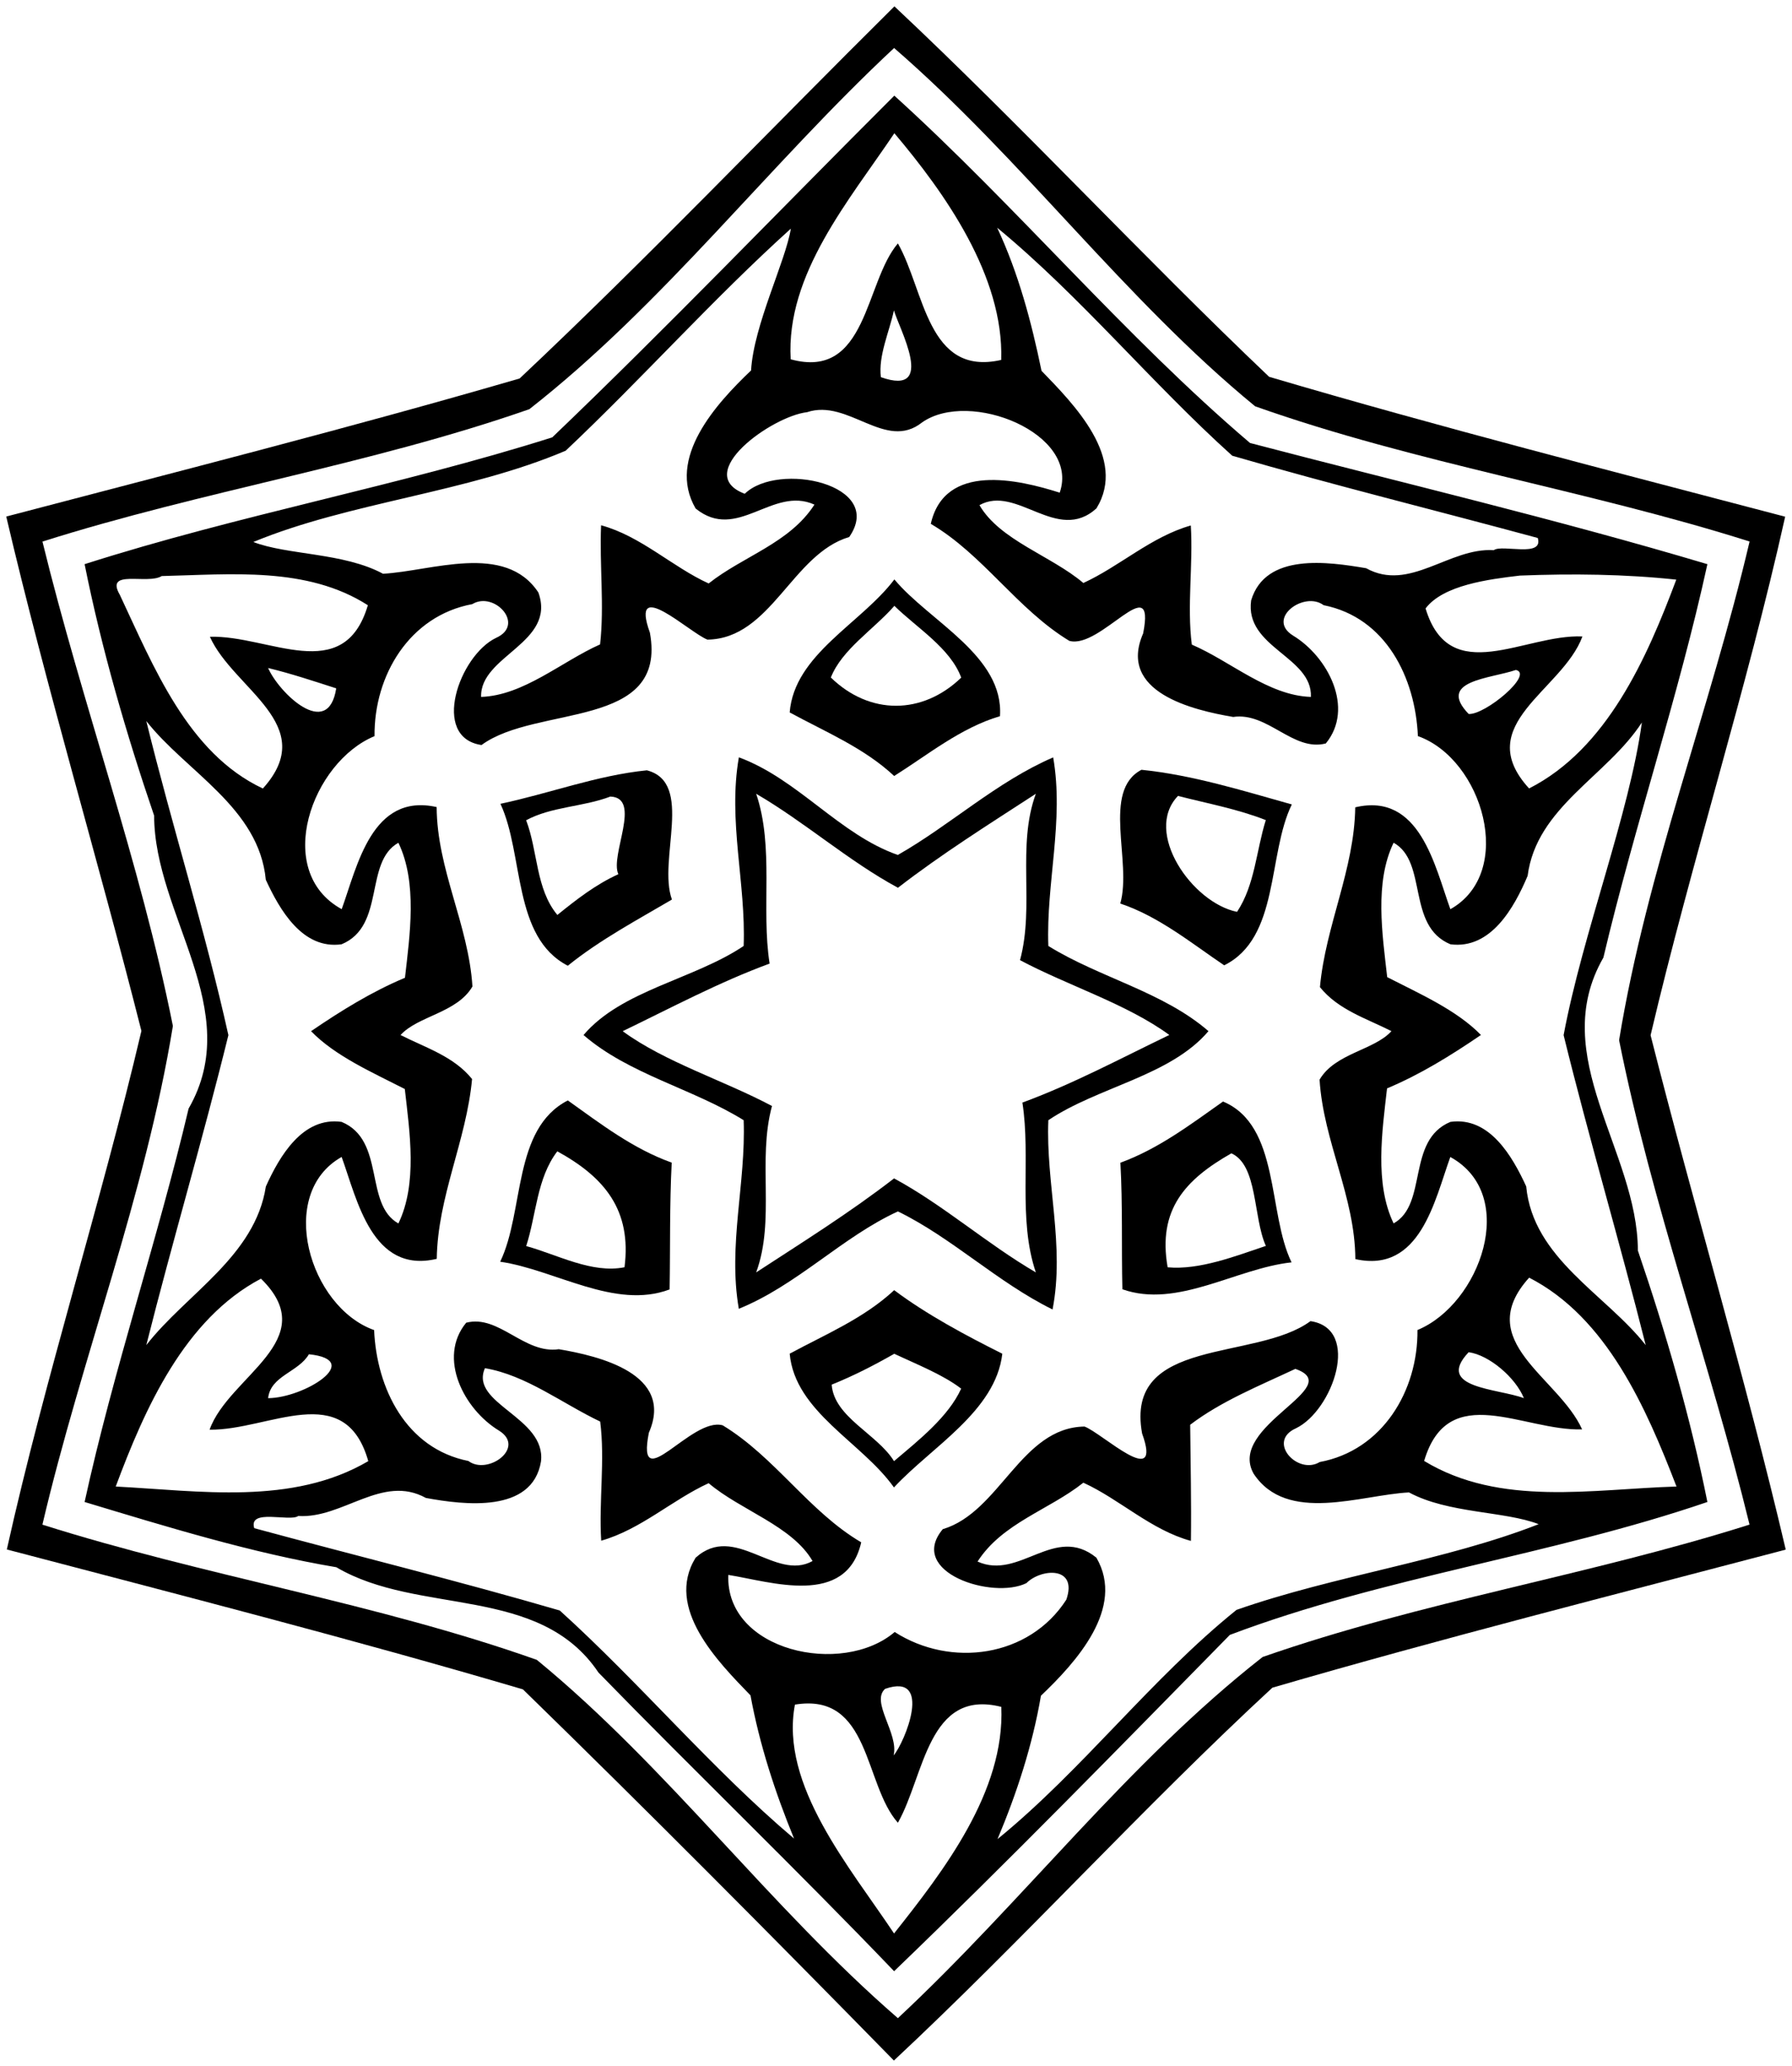 <?xml version="1.0" encoding="UTF-8"?>
<!DOCTYPE svg  PUBLIC '-//W3C//DTD SVG 1.1//EN'  'http://www.w3.org/Graphics/SVG/1.1/DTD/svg11.dtd'>
<svg width="341pt" height="393pt" version="1.1" viewBox="0 0 341 393" xmlns="http://www.w3.org/2000/svg">
<path d="m170.2 1.21c24.34 22.84 47.11 47.47 71.3 70.46 32.5 9.59 65.41 17.99 98.2 26.61-7.35 33-17.85 65.64-25.61 98.63 8.27 32.67 18.04 65.08 25.72 97.84-32.6 8.58-65.35 16.85-97.69 26.26-24.71 22.83-47.43 47.96-72.02 70.92-23.28-23.76-46.78-47.4-70.59-70.6-32.5-9.58-65.42-17.99-98.21-26.61 7.35-33 17.85-65.64 25.61-98.63-8.27-32.68-18.04-65.08-25.72-97.84 32.6-8.58 65.34-16.85 97.69-26.26 24.36-22.92 47.53-47.22 71.32-70.78m-0.06 7.92c-23.92 22.3-43.73 48.6-69.41 68.7-30.21 10.55-62.26 15.55-92.65 25.18 7.56 30.94 18.59 60.91 24.82 92.14-5.28 32.31-17.35 62.97-24.83 94.85 31 9.82 63.51 14.88 94.09 25.72 24.96 20.48 44.21 46.92 68.7 68.15 23.92-22.3 43.73-48.6 69.41-68.7 30.21-10.55 62.26-15.55 92.65-25.18-7.56-30.94-18.59-60.91-24.82-92.14 5.28-32.31 17.35-62.97 24.83-94.85-31-9.82-63.51-14.88-94.09-25.72-24.97-20.48-44.21-46.93-68.7-68.15z"/>
<path d="m170.18 18.19c23.32 21.12 43.89 45.83 67.69 66.07 29.06 7.62 58.11 14.43 87.03 23.05-5.52 25.27-13.85 49.69-19.79 74.83-10.79 18.77 6.52 36.78 6.56 55.72 5.31 15.55 10 31.72 13.23 47.83-29.86 10.21-61.59 14.21-90.87 25.28-21.06 21.45-42.2 43.12-63.89 63.97-18.44-19.25-37.66-37.72-56.25-56.8-11.25-16.78-34.19-10.79-49.89-20.04-16.09-2.71-32.22-7.68-47.9-12.41 5.52-25.27 13.85-49.69 19.79-74.83 10.79-18.77-6.52-36.78-6.56-55.72-5.31-15.55-10-31.72-13.23-47.83 29.41-9.4 59.75-14.87 88.99-24.12 22.03-21.07 43.4-43.36 65.09-65m0.01 7.15c-8.59 12.79-20.66 26.81-19.73 43 14.59 4.01 14.07-14.64 20.4-22.04 5.1 8.96 5.58 25.37 19.66 22.16 0.51-15.96-10.74-31.77-20.33-43.12m-19.7 18.15c-14.83 13.37-28.28 28.5-42.85 42.24-18.81 8-41.13 9.79-59.43 17.36 6.42 2.5 17.21 2.01 24.67 6.04 9.1-0.46 23.23-6.05 29.57 3.57 3.45 9.61-11.16 11.99-10.9 19.86 8.11-0.28 15.28-6.71 22.64-9.99 0.83-7.34-0.13-15.13 0.19-22.66 7.6 2.07 13.57 7.93 20.47 11.07 6.55-5.2 15.4-7.65 20.13-15-8-3.61-14.68 7.17-22.61 0.74-5.58-9.59 3.93-19.95 10.55-26.26 0.51-8.66 6.58-20.77 7.57-26.97m39.26-0.18c4.05 8.65 6.5 17.84 8.44 27.22 6.17 6.38 16.33 16.6 10.45 26.17-7.46 6.75-15.16-4.57-22.26-0.62 3.89 6.7 13.67 9.63 19.77 14.81 6.93-3.18 12.92-8.81 20.45-10.94 0.46 7.53-0.75 15.27 0.19 22.66 7.41 3.18 14.53 9.69 22.66 9.95 0.32-7.67-12.64-9.39-11.37-18.36 2.72-9.1 14.62-7.35 21.88-6.12 8.28 4.59 15.82-3.98 24.29-3.43 1.55-1.18 9.53 1.49 8.37-2.32-19.37-5.25-38.88-10.05-58.14-15.65-15.41-13.87-28.76-30.19-44.73-43.37m-19.64 15.72c-0.91 4.18-2.99 8.62-2.49 12.71 10.75 3.8 3.38-9.41 2.49-12.71m-16.53 19.37c-6.73 0.77-21.98 11.72-11.86 15.52 6.37-6.2 26.82-1.79 19.88 8.22-10.89 3.24-14.87 19.35-26.98 19.52-3.4-1.29-14.89-12.27-10.95-1.32 3.39 18.5-21.59 13.67-32.04 21.37-9.72-1.43-4.24-17.02 2.76-20.38 5.65-2.51-0.34-8.97-4.52-6.42-11.93 2.21-18.71 13.54-18.6 25.11-11.92 4.92-19.41 25.69-6.25 32.91 2.98-8.19 5.71-22.18 18.07-19.42 0.07 11.91 6.06 22.31 6.81 34.13-2.95 5.04-10.37 5.58-13.68 9.23 4.75 2.41 10.13 4.05 13.61 8.37-1.09 11.76-6.54 22.31-6.72 34.2-12.32 2.92-15.13-11.22-18.1-19.38-12.47 7.02-6.16 28.55 6.18 32.93 0.48 11.04 6.04 22.53 17.94 24.9 3.7 2.78 11.01-2.56 5.82-5.78-6.64-4.02-11.75-13.82-6.24-20.52 6.22-1.61 11.05 6.01 17.63 5.04 7.64 1.29 22.04 4.69 17.13 15.89-2.46 12.55 8.11-3.12 14.06-1.41 9.95 6.04 16.4 16.4 26.35 22.25-2.83 12.41-17.23 7.47-25.29 6.2-0.57 14.5 21.67 19.38 31.66 10.86 10.69 6.85 25.59 4.83 32.66-6.15 2.24-6.45-4.82-5.94-7.59-3.15-6.42 3.19-22.77-2.06-15.92-10.26 10.89-3.24 14.87-19.35 26.98-19.52 3.4 1.29 14.9 12.27 10.95 1.32-3.39-18.5 21.59-13.67 32.04-21.37 9.72 1.43 4.23 17.02-2.76 20.38-5.65 2.51 0.34 8.97 4.52 6.42 11.93-2.21 18.71-13.54 18.6-25.11 11.92-4.92 19.4-25.69 6.25-32.91-2.98 8.19-5.71 22.18-18.07 19.42-0.07-11.91-6.07-22.32-6.81-34.13 2.95-5.04 10.37-5.58 13.68-9.23-4.75-2.41-10.14-4.05-13.61-8.37 1.08-11.77 6.54-22.31 6.72-34.2 12.32-2.92 15.13 11.22 18.1 19.38 12.47-7.02 6.16-28.55-6.18-32.93-0.48-11.04-6.04-22.53-17.94-24.9-3.7-2.78-11.01 2.56-5.82 5.78 6.64 4.01 11.75 13.82 6.24 20.52-6.23 1.61-11.05-6.01-17.63-5.04-7.64-1.3-22.04-4.69-17.13-15.89 2.46-12.55-8.12 3.12-14.06 1.41-9.95-6.04-16.4-16.41-26.35-22.25 2.64-11.71 16.67-8.43 24.53-5.93 3.92-11.24-17.14-19.72-26.19-13.36-6.96 5.53-14.02-4.57-21.88-1.95m-122.8 31.17c-2.75 1.69-10.88-1.43-7.98 3.57 6.38 13.54 12.92 30.14 27.22 36.84 10.95-12.11-5.61-18.88-10.08-28.86 11.19-0.36 25.48 9.47 30.06-6-11.58-7.42-26.17-5.85-39.22-5.55m258.45-0.09c-5.96 0.7-14.59 1.8-17.96 6.25 4.61 15.24 18.88 4.83 29.85 5.33-3.8 10.32-21.26 16.75-10.15 28.91 14.83-7.54 22.41-24.79 28.01-39.72-9.87-1.05-19.76-1.16-29.75-0.77m-238.21 17.58c2 4.64 11.4 13.83 12.96 3.87-4.29-1.38-8.58-2.81-12.96-3.87m237.44 0.37c-4.92 1.68-15.11 2.02-8.99 8.37 3.12 0.23 12.48-7.58 8.99-8.37m-260.62 9.72c4.89 19.98 11.17 39.7 15.62 59.74-4.85 19.73-10.66 39.25-15.62 58.96 7.59-9.75 20.7-16.88 22.75-30.17 2.61-5.78 7-13.32 14.41-12.29 8.4 3.49 4.25 15.66 10.81 19.32 3.66-7.57 2.15-17.35 1.22-25.57-6.14-3.15-13.21-6.24-17.84-11 5.69-3.88 11.54-7.51 17.87-10.16 0.92-8.12 2.41-18.08-1.25-25.68-6.56 3.66-2.41 15.82-10.81 19.31-7.42 1.04-11.77-6.52-14.42-12.27-1.3-13.72-15.13-20.51-22.74-30.19m284.59 0.27c-6.62 10.22-20.05 16.09-21.74 29.18-2.56 6.05-7 14.02-14.69 13.01-8.4-3.49-4.25-15.66-10.81-19.32-3.66 7.57-2.15 17.35-1.22 25.57 6.14 3.15 13.2 6.24 17.84 11-5.69 3.88-11.54 7.51-17.87 10.16-0.92 8.12-2.41 18.08 1.25 25.68 6.56-3.66 2.41-15.82 10.81-19.31 7.42-1.04 11.77 6.51 14.42 12.27 1.3 13.72 15.13 20.51 22.74 30.19-4.96-19.71-10.77-39.23-15.62-58.96 3.62-19.32 12.52-42.06 14.89-59.47m-262.77 105.79c-14.56 7.67-22.11 24.72-27.64 39.54 15.87 0.81 33.56 3.66 48.06-4.83-4.46-15.73-18.92-5.83-30.2-5.98 3.63-10.21 21.71-17.06 9.78-28.73m241.32-0.19c-10.94 12.12 5.6 18.88 10.08 28.86-11.19 0.35-25.48-9.47-30.06 6 14.49 8.79 32.11 5.33 48.02 4.87-5.73-14.87-13.25-32.16-28.04-39.73m-232.2 14.57c-1.98 3.41-7.3 4.08-7.76 8.35 6.84-0.03 18.4-7.25 7.76-8.35m220.69-0.39c-6.48 6.86 5.51 6.87 10.51 8.74-1.58-3.91-6.59-8.2-10.51-8.74m-187.19 3.04c-3.01 6.78 11.7 9.31 10.66 17.77-1.66 9.86-14.6 8.25-21.9 6.91-8.29-4.59-15.82 3.98-24.29 3.43-1.56 1.17-9.53-1.49-8.37 2.32 19.36 5.25 38.89 10.04 58.14 15.66 15.32 13.85 28.98 30.2 44.58 43.38-3.58-8.73-6.56-17.82-8.29-27.24-6.18-6.38-16.33-16.6-10.45-26.17 7.46-6.75 15.16 4.57 22.26 0.62-3.89-6.7-13.67-9.63-19.77-14.81-6.94 3.18-12.92 8.81-20.45 10.94-0.46-7.53 0.75-15.27-0.19-22.66-7.18-3.41-14.11-8.84-21.93-10.15m154.21 0.13c-6.79 3.19-14.11 6.14-20.01 10.63 0.07 7.34 0.24 14.73 0.14 22.09-7.6-2.07-13.57-7.93-20.47-11.07-6.55 5.2-15.4 7.65-20.13 15 8 3.61 14.68-7.18 22.61-0.74 5.58 9.59-3.93 19.95-10.55 26.26-1.62 9.46-4.59 18.54-8.26 27.27 16.17-13.16 29.21-30.51 45.48-43.6 18.58-6.51 39.76-9.35 57.49-16.3-6.42-2.5-17.21-2.01-24.67-6.04-9.1 0.45-23.23 6.05-29.57-3.57-5.13-9.11 17.92-16.46 7.94-19.93m-78.06 60.86c-2.8 2.48 2.62 8.49 1.62 12.66 2.13-2.49 7.59-15.84-1.62-12.66m-17.16 3c-2.92 15.31 10.51 30.99 18.86 43.53 9.41-11.87 21.11-26.98 20.41-43.1-14-3.55-14.61 13.13-19.68 22.04-6.5-7.3-5.17-24.85-19.59-22.47z"/>
<path d="m170.19 110.21c6.68 8.01 20.85 14.52 20.1 26.01-7.51 2.22-13.79 7.4-20.14 11.38-5.76-5.38-13.15-8.42-19.88-12.09 0.88-11.05 13.6-16.92 19.92-25.3m0 5.03c-3.95 4.51-9.97 8.26-12.09 13.63 7.39 7.19 17.44 7.13 24.81 0.02-2.07-5.61-8.44-9.46-12.72-13.65z"/>
<path d="m140.6 144.05c11.25 4.14 19.14 14.69 30.25 18.57 10.03-5.71 18.78-13.91 29.56-18.56 2.1 12.07-1.37 23.92-0.92 35.87 9.7 6.02 21.83 8.71 30.47 16.2-7.25 8.54-21.01 10.58-30.47 16.94-0.5 11.99 3.16 23.93 0.8 36-10.47-5.15-19.07-13.59-29.42-18.65-10.54 4.81-19.2 14.04-30.28 18.52-2.1-12.07 1.37-23.92 0.92-35.87-9.7-6.02-21.83-8.72-30.47-16.2 7.25-8.54 21.01-10.58 30.47-16.94 0.45-11.95-3.03-23.81-0.91-35.88m3.29 6.93c3.46 10.18 0.92 21.91 2.56 32.3-9.68 3.56-18.71 8.4-27.96 12.86 8.06 5.9 19.29 9.38 28.41 14.23-2.81 10.4 0.66 21.66-3.01 31.65 8.92-5.81 17.82-11.37 26.24-17.88 9.41 5.08 17.63 12.43 26.98 17.88-3.46-10.18-0.92-21.91-2.56-32.3 9.68-3.56 18.7-8.41 27.96-12.86-8.06-5.9-19.29-9.38-28.41-14.23 2.81-10.41-0.66-21.66 3.01-31.65-8.92 5.8-17.82 11.37-26.24 17.88-9.41-5.08-17.63-12.43-26.98-17.88z"/>
<path d="m123.09 146.52c9.05 2.33 2.04 17 4.77 24.58-6.26 3.69-13.72 7.65-19.81 12.59-10.54-5.44-8.33-21.17-12.82-30.8 9.32-1.97 18.34-5.41 27.86-6.37m-6.94 4.99c-5.19 1.98-11.21 1.9-16.03 4.51 2.25 5.88 1.81 13.05 5.94 18.01 3.64-2.94 7.3-5.8 11.61-7.75-1.67-3.56 4.57-14.54-1.52-14.77z"/>
<path d="m217.21 146.42c9.72 0.99 19.21 3.96 28.61 6.59-4.65 9.5-2.3 25.37-12.87 30.6-6.06-4.08-12.42-9.3-19.77-11.75 2.27-8-3.58-21.45 4.03-25.44m6.95 4.97c-6.66 6.9 2.72 20.35 11.24 22.05 3.41-5.14 3.65-11.67 5.47-17.45-5.35-2.11-11.15-3.17-16.71-4.6z"/>
<path d="m108.05 209.31c6.28 4.48 12.41 9.2 19.77 11.83-0.42 8.03-0.26 16.08-0.4 24.12-10.42 3.92-21.83-3.77-32.24-5.27 4.63-9.57 2.33-25.27 12.87-30.68m-2 9.68c-3.92 5.13-3.98 12.04-5.92 18.02 6.01 1.66 12.5 5.27 18.71 4.03 1.38-10.87-3.79-17.11-12.79-22.05z"/>
<path d="m232.73 209.52c10.88 4.55 8.45 21.19 13.04 30.59-10.57 1.14-21.71 8.82-32.19 5.12-0.19-8.02 0.07-16.07-0.38-24.07 7.24-2.65 13.31-7.25 19.53-11.64m1.59 9.85c-8.75 4.97-14.06 10.69-12.13 21.68 6.06 0.56 12.96-2.15 18.69-4.07-2.45-5.44-1.51-15.34-6.56-17.61z"/>
<path d="m170.15 245.4c6.23 4.66 13.54 8.56 20.58 12.09-1.27 10.93-13.45 17.7-20.62 25.43-6.11-8.62-18.83-14.36-19.84-25.44 6.75-3.65 14.12-6.71 19.88-12.08m0.01 12.1c-3.85 2.2-7.78 4.21-11.9 5.87 0.46 6.21 8.68 9.38 11.86 14.55 4.69-3.97 10.35-8.44 12.78-13.79-3.44-2.65-8.6-4.69-12.74-6.63z"/>
</svg>
